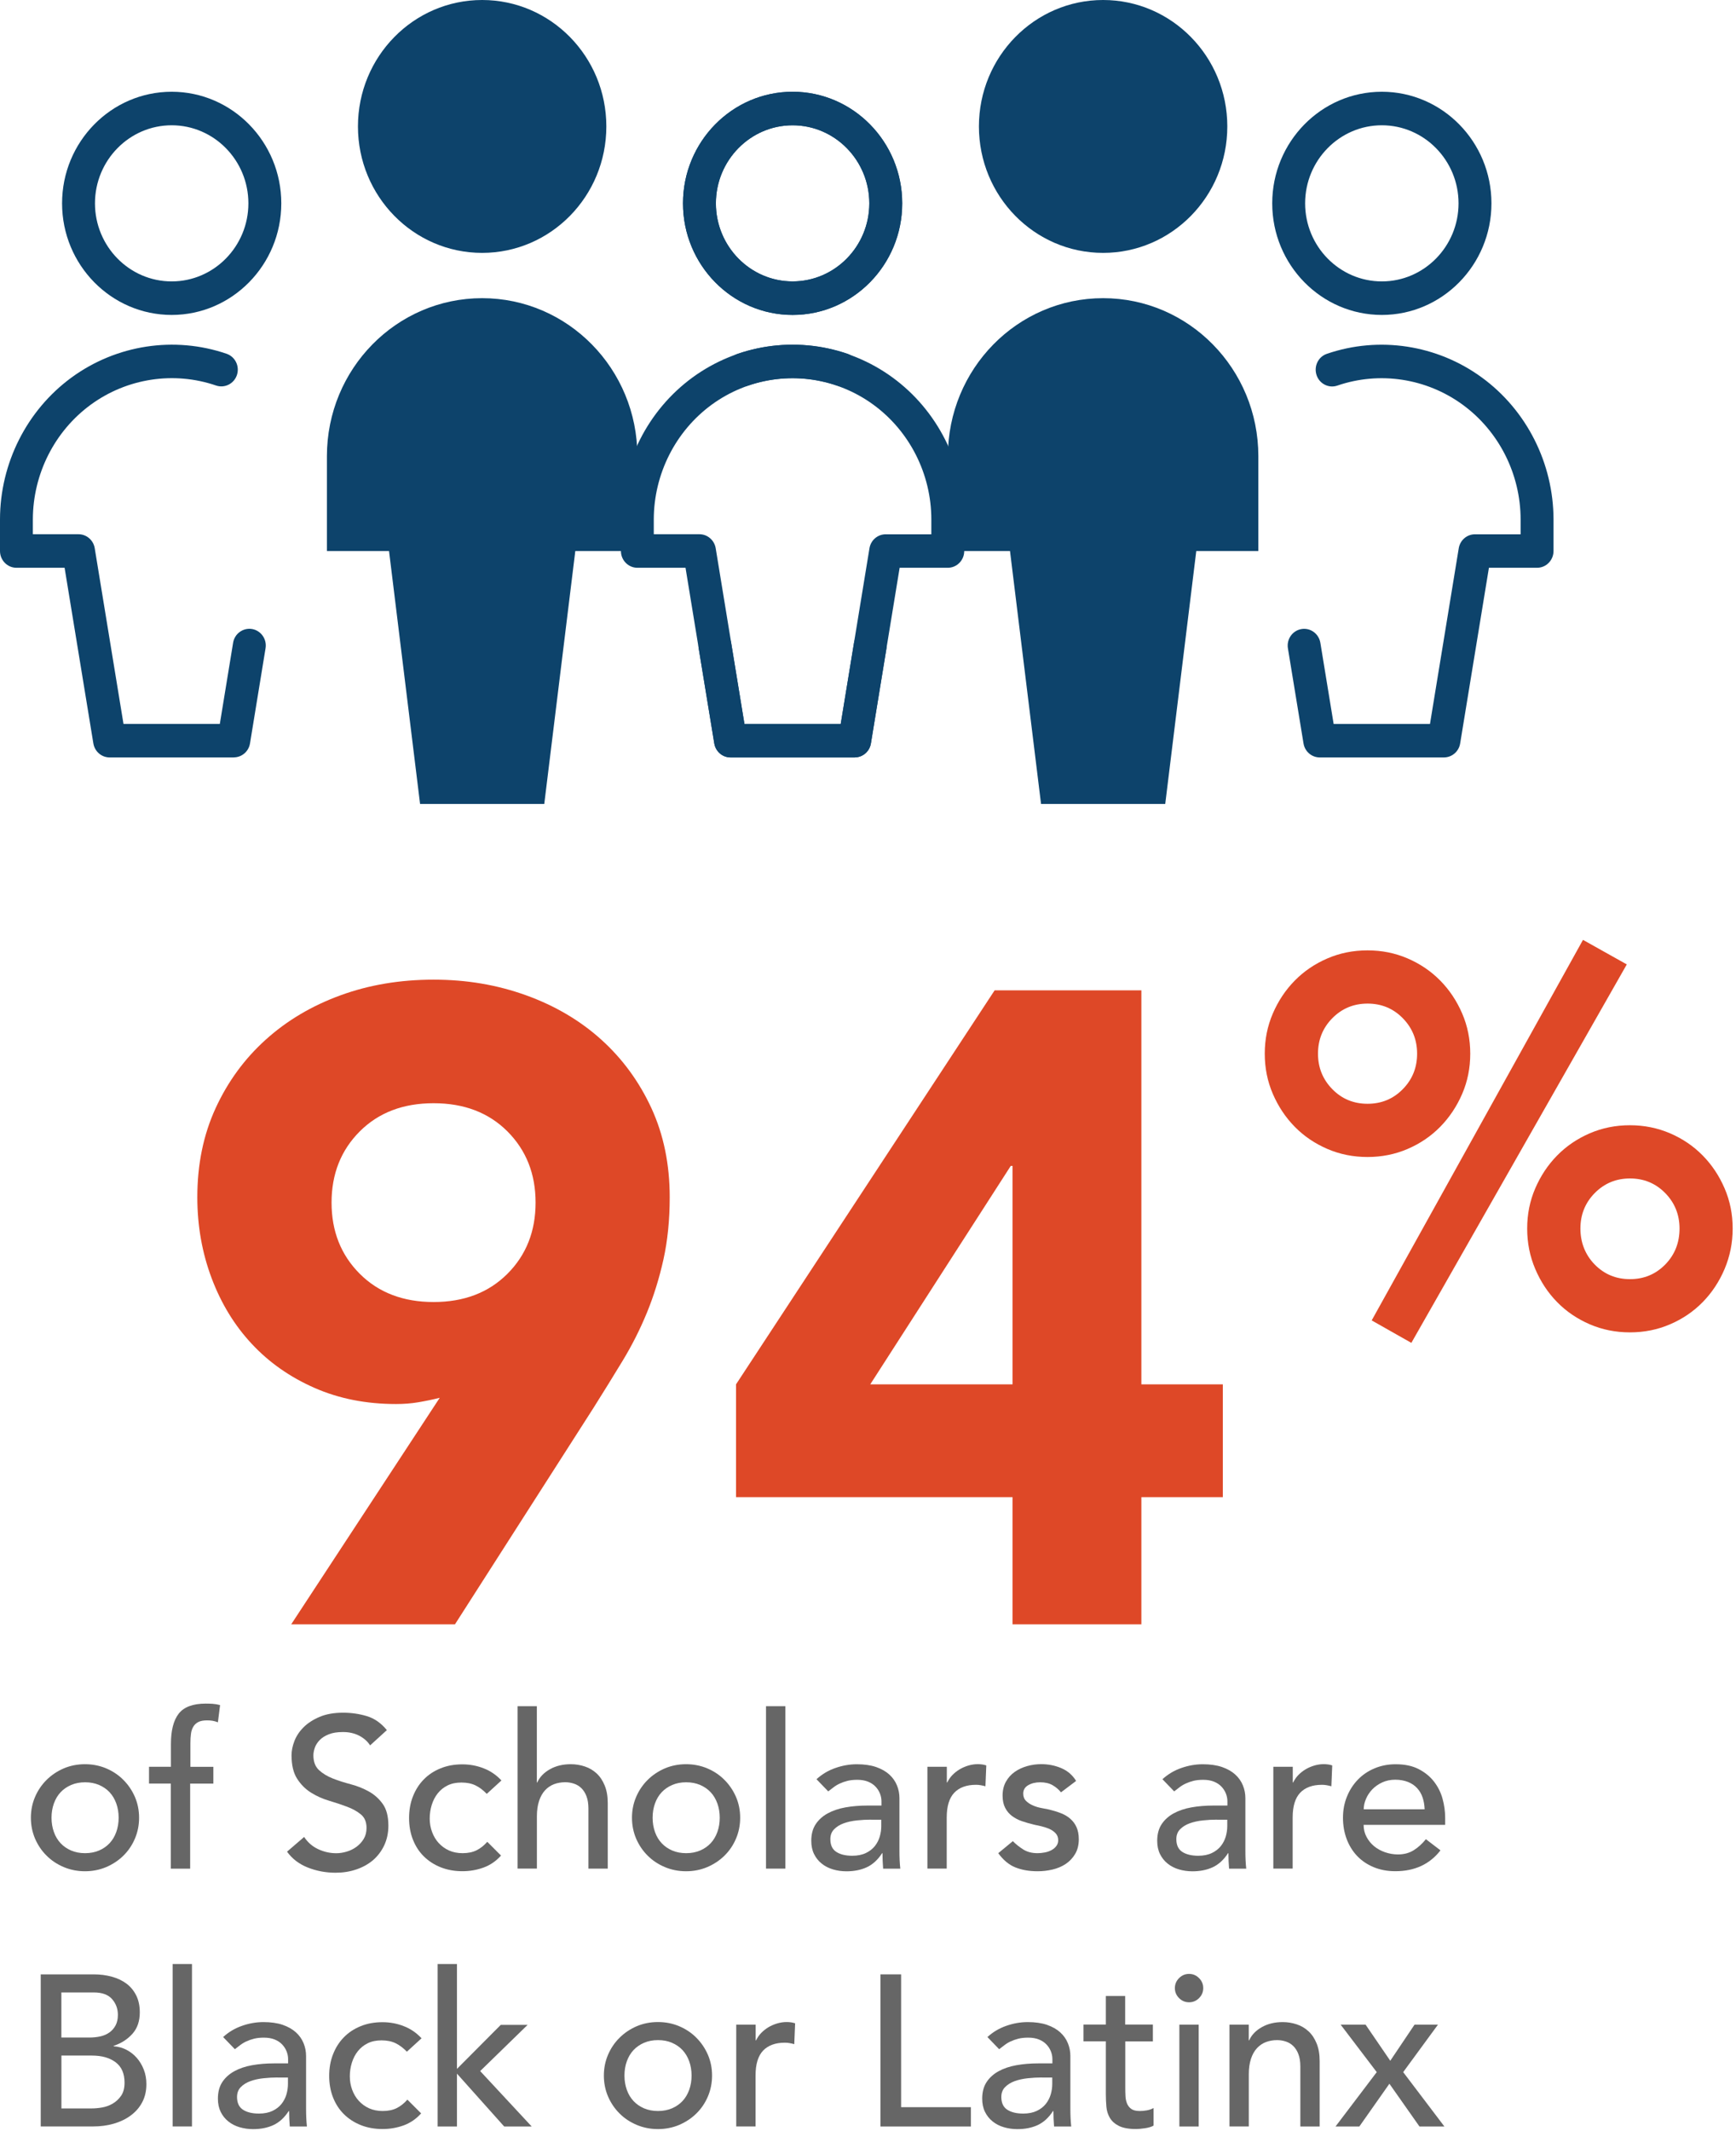<?xml version="1.0" encoding="UTF-8"?>
<svg xmlns="http://www.w3.org/2000/svg" xmlns:xlink="http://www.w3.org/1999/xlink" width="344px" height="422px" viewBox="0 0 344 422" version="1.1">
  <title>Asset 12</title>
  <g id="Page-1" stroke="none" stroke-width="1" fill="none" fill-rule="evenodd">
    <g id="Asset-12" fill-rule="nonzero">
      <g id="Group" fill="#0D436B">
        <path d="M95.54,50.08 C109.13,50.08 120.15,38.87 120.15,25.04 C120.15,11.21 109.13,0 95.54,0 C81.95,0 70.93,11.21 70.93,25.04 C70.93,38.87 81.95,50.08 95.54,50.08" id="Path"></path>
        <path d="M126.3,109.13 L126.3,90.35 C126.3,73.07 112.53,59.05 95.54,59.05 C78.55,59.05 64.78,73.06 64.78,90.35 L64.78,109.13 L77.09,109.13 L83.24,159.21 L107.85,159.21 L114,109.13 L126.31,109.13 L126.3,109.13 Z" id="Path"></path>
        <path d="M34.02,24.81 C25.64,24.81 18.82,31.75 18.82,40.27 C18.82,48.79 25.64,55.73 34.02,55.73 C42.4,55.73 49.22,48.79 49.22,40.27 C49.22,31.75 42.4,24.81 34.02,24.81 M34.02,62.37 C22.04,62.37 12.3,52.46 12.3,40.27 C12.3,28.08 22.04,18.17 34.02,18.17 C46,18.17 55.74,28.09 55.74,40.27 C55.74,52.45 46,62.37 34.02,62.37" id="Shape"></path>
        <path d="M46.33,150 L21.72,150 C20.12,150 18.77,148.83 18.5,147.23 L12.8,112.44 L3.26,112.44 C1.46,112.44 0,110.95 0,109.12 L0,102.86 C0.01,91.74 5.32,81.23 14.19,74.75 C23.07,68.27 34.55,66.52 44.9,70.06 C46.61,70.65 47.52,72.52 46.95,74.26 C46.38,75.99 44.53,76.93 42.82,76.35 C34.45,73.48 25.17,74.9 17.99,80.14 C10.82,85.38 6.53,93.87 6.51,102.86 L6.51,105.8 L15.56,105.8 C17.15,105.8 18.51,106.97 18.77,108.57 L24.47,143.36 L43.56,143.36 L46.19,127.3 C46.48,125.49 48.17,124.28 49.94,124.57 C51.72,124.87 52.92,126.58 52.62,128.39 L49.54,147.22 C49.28,148.82 47.92,149.99 46.32,149.99" id="Path"></path>
        <path d="M157.06,24.81 C148.68,24.81 141.86,31.75 141.86,40.27 C141.86,48.79 148.68,55.73 157.06,55.73 C165.44,55.73 172.26,48.79 172.26,40.27 C172.26,31.75 165.44,24.81 157.06,24.81 M157.06,62.37 C145.08,62.37 135.34,52.46 135.34,40.27 C135.34,28.08 145.08,18.17 157.06,18.17 C169.04,18.17 178.78,28.09 178.78,40.27 C178.78,52.45 169.04,62.37 157.06,62.37" id="Shape"></path>
        <path d="M169.37,150 L144.76,150 C143.16,150 141.81,148.83 141.54,147.23 L138.45,128.4 C138.16,126.59 139.35,124.88 141.13,124.58 C142.9,124.28 144.58,125.5 144.88,127.31 L147.51,143.37 L166.59,143.37 L172.29,108.58 C172.55,106.98 173.91,105.81 175.51,105.81 L184.55,105.81 L184.55,102.87 C184.55,93.89 180.25,85.39 173.07,80.15 C165.9,74.91 156.61,73.49 148.24,76.36 C146.53,76.95 144.68,76.01 144.11,74.27 C143.54,72.53 144.45,70.65 146.16,70.07 C156.51,66.52 167.99,68.28 176.87,74.76 C185.75,81.24 191.05,91.75 191.07,102.86 L191.07,109.12 C191.07,110.95 189.61,112.44 187.81,112.44 L178.27,112.44 L172.57,147.23 C172.31,148.83 170.95,150 169.35,150" id="Path"></path>
        <path d="M218.59,50.08 C232.18,50.08 243.2,38.87 243.2,25.04 C243.2,11.21 232.17,0 218.59,0 C205.01,0 193.98,11.21 193.98,25.04 C193.98,38.87 205,50.08 218.59,50.08" id="Path"></path>
        <path d="M249.35,109.13 L249.35,90.35 C249.35,73.07 235.58,59.05 218.59,59.05 C201.6,59.05 187.83,73.06 187.83,90.35 L187.83,109.13 L200.14,109.13 L206.29,159.21 L230.9,159.21 L237.05,109.13 L249.36,109.13 L249.35,109.13 Z" id="Path"></path>
        <path d="M157.06,24.81 C148.68,24.81 141.86,31.75 141.86,40.27 C141.86,48.79 148.68,55.73 157.06,55.73 C165.44,55.73 172.26,48.79 172.26,40.27 C172.26,31.75 165.44,24.81 157.06,24.81 M157.06,62.37 C145.08,62.37 135.34,52.46 135.34,40.27 C135.34,28.08 145.08,18.17 157.06,18.17 C169.04,18.17 178.78,28.09 178.78,40.27 C178.78,52.45 169.04,62.37 157.06,62.37" id="Shape"></path>
        <path d="M169.37,150 L144.76,150 C143.16,150 141.81,148.83 141.54,147.23 L135.84,112.44 L126.3,112.44 C124.5,112.44 123.04,110.95 123.04,109.12 L123.04,102.86 C123.05,91.74 128.36,81.23 137.23,74.75 C146.11,68.27 157.59,66.52 167.94,70.06 C169.65,70.65 170.56,72.52 169.99,74.26 C169.42,75.99 167.57,76.93 165.86,76.35 C157.49,73.48 148.21,74.9 141.03,80.14 C133.86,85.38 129.57,93.87 129.55,102.86 L129.55,105.8 L138.6,105.8 C140.19,105.8 141.55,106.97 141.82,108.57 L147.52,143.36 L166.6,143.36 L169.23,127.3 C169.52,125.49 171.21,124.28 172.98,124.57 C174.76,124.87 175.96,126.58 175.66,128.39 L172.58,147.22 C172.32,148.82 170.96,149.99 169.36,149.99" id="Path"></path>
        <path d="M273.82,24.81 C265.44,24.81 258.62,31.75 258.62,40.27 C258.62,48.79 265.44,55.73 273.82,55.73 C282.2,55.73 289.02,48.79 289.02,40.27 C289.02,31.75 282.2,24.81 273.82,24.81 M273.82,62.37 C261.84,62.37 252.1,52.46 252.1,40.27 C252.1,28.08 261.84,18.17 273.82,18.17 C285.8,18.17 295.54,28.09 295.54,40.27 C295.54,52.45 285.8,62.37 273.82,62.37" id="Shape"></path>
        <path d="M286.12,150 L261.51,150 C259.92,150 258.56,148.83 258.3,147.23 L255.21,128.4 C254.91,126.59 256.11,124.88 257.89,124.58 C259.67,124.28 261.34,125.5 261.64,127.31 L264.27,143.37 L283.36,143.37 L289.06,108.58 C289.32,106.98 290.68,105.81 292.28,105.81 L301.32,105.81 L301.32,102.87 C301.31,93.89 297.02,85.39 289.84,80.15 C282.66,74.91 273.38,73.49 265.01,76.36 C263.3,76.95 261.45,76.01 260.88,74.27 C260.31,72.53 261.22,70.65 262.93,70.07 C273.28,66.52 284.77,68.28 293.64,74.76 C302.52,81.24 307.82,91.75 307.84,102.86 L307.84,109.12 C307.84,110.95 306.38,112.44 304.58,112.44 L295.04,112.44 L289.34,147.23 C289.08,148.83 287.72,150 286.12,150" id="Path"></path>
      </g>
      <path d="M6.12,359.98 C6.12,358.51 6.4,357.13 6.95,355.85 C7.5,354.57 8.26,353.45 9.23,352.49 C10.2,351.53 11.33,350.77 12.63,350.21 C13.93,349.66 15.34,349.38 16.84,349.38 C18.34,349.38 19.75,349.66 21.05,350.21 C22.35,350.76 23.49,351.52 24.45,352.49 C25.41,353.45 26.17,354.57 26.73,355.85 C27.28,357.13 27.56,358.5 27.56,359.98 C27.56,361.46 27.28,362.84 26.73,364.13 C26.18,365.42 25.42,366.54 24.45,367.49 C23.49,368.44 22.35,369.19 21.05,369.75 C19.75,370.3 18.34,370.58 16.84,370.58 C15.34,370.58 13.93,370.3 12.63,369.75 C11.32,369.2 10.19,368.45 9.23,367.49 C8.27,366.54 7.51,365.42 6.95,364.13 C6.4,362.84 6.12,361.46 6.12,359.98 L6.12,359.98 Z M10.21,359.98 C10.21,361 10.37,361.94 10.68,362.81 C10.99,363.68 11.43,364.41 12,365.02 C12.57,365.63 13.26,366.11 14.09,366.47 C14.91,366.82 15.83,367 16.86,367 C17.89,367 18.8,366.82 19.63,366.47 C20.45,366.12 21.15,365.63 21.72,365.02 C22.29,364.41 22.73,363.67 23.04,362.81 C23.35,361.94 23.51,361 23.51,359.98 C23.51,358.96 23.35,358.02 23.04,357.15 C22.73,356.29 22.29,355.55 21.72,354.94 C21.15,354.33 20.46,353.85 19.63,353.49 C18.81,353.14 17.89,352.96 16.86,352.96 C15.83,352.96 14.92,353.14 14.09,353.49 C13.27,353.85 12.57,354.33 12,354.94 C11.43,355.55 10.99,356.29 10.68,357.15 C10.37,358.02 10.21,358.96 10.21,359.98 Z" id="Shape" fill="#666666"></path>
      <path d="M33.87,353.21 L29.53,353.21 L29.53,349.89 L33.87,349.89 L33.87,345.38 C33.87,342.68 34.39,340.68 35.42,339.36 C36.46,338.04 38.24,337.38 40.76,337.38 C41.18,337.38 41.63,337.39 42.1,337.42 C42.57,337.45 43.07,337.53 43.61,337.67 L43.18,341.08 C42.81,340.94 42.46,340.84 42.12,340.78 C41.78,340.72 41.41,340.7 41.01,340.7 C40.3,340.7 39.73,340.81 39.31,341.02 C38.89,341.23 38.55,341.54 38.31,341.94 C38.07,342.34 37.91,342.81 37.84,343.37 C37.77,343.92 37.73,344.55 37.73,345.26 L37.73,349.9 L42.28,349.9 L42.28,353.22 L37.68,353.22 L37.68,370.07 L33.85,370.07 L33.85,353.22 L33.87,353.21 Z" id="Path" fill="#666666"></path>
      <path d="M60.25,363.77 C60.99,364.88 61.93,365.69 63.08,366.22 C64.23,366.75 65.41,367.01 66.63,367.01 C67.31,367.01 68.01,366.9 68.71,366.69 C69.42,366.48 70.06,366.16 70.65,365.73 C71.23,365.3 71.71,364.78 72.08,364.16 C72.45,363.54 72.63,362.81 72.63,361.99 C72.63,360.83 72.26,359.94 71.52,359.33 C70.78,358.72 69.87,358.21 68.77,357.8 C67.68,357.39 66.49,356.99 65.2,356.61 C63.91,356.23 62.72,355.69 61.63,355.01 C60.54,354.33 59.62,353.41 58.88,352.26 C58.14,351.11 57.77,349.56 57.77,347.6 C57.77,346.72 57.96,345.78 58.34,344.79 C58.72,343.8 59.33,342.89 60.15,342.07 C60.97,341.25 62.03,340.56 63.32,340.01 C64.61,339.46 66.16,339.18 67.98,339.18 C69.63,339.18 71.2,339.41 72.7,339.86 C74.2,340.31 75.52,341.24 76.66,342.63 L73.34,345.65 C72.83,344.86 72.11,344.22 71.17,343.73 C70.23,343.25 69.17,343.01 67.98,343.01 C66.79,343.01 65.9,343.16 65.15,343.46 C64.4,343.76 63.79,344.14 63.34,344.61 C62.89,345.08 62.57,345.58 62.38,346.12 C62.2,346.66 62.1,347.16 62.1,347.61 C62.1,348.89 62.47,349.86 63.21,350.55 C63.95,351.23 64.86,351.78 65.95,352.21 C67.04,352.64 68.23,353.02 69.53,353.36 C70.82,353.7 72.01,354.18 73.1,354.79 C74.19,355.4 75.11,356.22 75.85,357.26 C76.59,358.3 76.96,359.72 76.96,361.54 C76.96,362.99 76.68,364.29 76.13,365.46 C75.58,366.62 74.83,367.6 73.9,368.4 C72.96,369.19 71.86,369.8 70.58,370.23 C69.3,370.66 67.94,370.87 66.5,370.87 C64.57,370.87 62.74,370.53 61.01,369.85 C59.28,369.17 57.9,368.12 56.88,366.7 L60.24,363.81 L60.25,363.77 Z" id="Path" fill="#666666"></path>
      <path d="M96.46,355.26 C95.75,354.52 95.01,353.96 94.23,353.58 C93.45,353.2 92.52,353.01 91.44,353.01 C90.36,353.01 89.48,353.2 88.7,353.58 C87.92,353.96 87.27,354.49 86.74,355.15 C86.21,355.82 85.82,356.58 85.55,357.45 C85.28,358.32 85.15,359.22 85.15,360.15 C85.15,361.08 85.31,361.97 85.62,362.81 C85.93,363.65 86.37,364.38 86.94,365 C87.51,365.62 88.19,366.11 88.98,366.47 C89.77,366.82 90.67,367 91.66,367 C92.74,367 93.66,366.81 94.43,366.43 C95.2,366.05 95.9,365.49 96.56,364.75 L99.28,367.47 C98.29,368.58 97.13,369.37 95.81,369.85 C94.49,370.33 93.09,370.57 91.62,370.57 C90.06,370.57 88.63,370.31 87.34,369.8 C86.05,369.29 84.94,368.57 84,367.65 C83.06,366.73 82.34,365.62 81.83,364.33 C81.32,363.04 81.06,361.61 81.06,360.05 C81.06,358.49 81.31,357.06 81.83,355.75 C82.34,354.45 83.06,353.32 83.98,352.39 C84.9,351.45 86.01,350.72 87.3,350.2 C88.59,349.67 90.03,349.41 91.62,349.41 C93.09,349.41 94.51,349.67 95.85,350.2 C97.2,350.72 98.37,351.53 99.36,352.6 L96.47,355.24 L96.46,355.26 Z" id="Path" fill="#666666"></path>
      <path d="M102.55,337.89 L106.38,337.89 L106.38,353 L106.46,353 C106.94,351.92 107.78,351.05 108.97,350.38 C110.16,349.71 111.54,349.38 113.1,349.38 C114.06,349.38 114.99,349.53 115.89,349.83 C116.79,350.13 117.56,350.59 118.23,351.21 C118.9,351.83 119.43,352.63 119.83,353.61 C120.23,354.59 120.43,355.74 120.43,357.08 L120.43,370.06 L116.6,370.06 L116.6,358.14 C116.6,357.2 116.47,356.4 116.22,355.74 C115.97,355.07 115.62,354.53 115.2,354.12 C114.78,353.71 114.28,353.41 113.73,353.23 C113.18,353.05 112.6,352.95 112.01,352.95 C111.22,352.95 110.48,353.08 109.8,353.33 C109.12,353.59 108.52,353.99 108.01,354.54 C107.5,355.09 107.1,355.8 106.82,356.65 C106.54,357.5 106.39,358.51 106.39,359.67 L106.39,370.05 L102.56,370.05 L102.56,337.88 L102.55,337.89 Z" id="Path" fill="#666666"></path>
      <path d="M125.23,359.98 C125.23,358.51 125.51,357.13 126.06,355.85 C126.61,354.57 127.37,353.45 128.34,352.49 C129.31,351.53 130.44,350.77 131.74,350.21 C133.04,349.66 134.45,349.38 135.95,349.38 C137.45,349.38 138.86,349.66 140.16,350.21 C141.46,350.76 142.6,351.52 143.56,352.49 C144.52,353.45 145.28,354.57 145.84,355.85 C146.39,357.13 146.67,358.5 146.67,359.98 C146.67,361.46 146.39,362.84 145.84,364.13 C145.29,365.42 144.53,366.54 143.56,367.49 C142.6,368.44 141.46,369.19 140.16,369.75 C138.86,370.3 137.45,370.58 135.95,370.58 C134.45,370.58 133.04,370.3 131.74,369.75 C130.43,369.2 129.3,368.45 128.34,367.49 C127.38,366.54 126.62,365.42 126.06,364.13 C125.51,362.84 125.23,361.46 125.23,359.98 Z M129.32,359.98 C129.32,361 129.48,361.94 129.79,362.81 C130.1,363.68 130.54,364.41 131.11,365.02 C131.68,365.63 132.37,366.11 133.2,366.47 C134.02,366.82 134.94,367 135.97,367 C137,367 137.91,366.82 138.74,366.47 C139.56,366.12 140.26,365.63 140.83,365.02 C141.4,364.41 141.84,363.67 142.15,362.81 C142.46,361.94 142.62,361 142.62,359.98 C142.62,358.96 142.46,358.02 142.15,357.15 C141.84,356.29 141.4,355.55 140.83,354.94 C140.26,354.33 139.57,353.85 138.74,353.49 C137.92,353.14 137,352.96 135.97,352.96 C134.94,352.96 134.03,353.14 133.2,353.49 C132.38,353.85 131.68,354.33 131.11,354.94 C130.54,355.55 130.1,356.29 129.79,357.15 C129.48,358.02 129.32,358.96 129.32,359.98 Z" id="Shape" fill="#666666"></path>
      <polygon id="Path" fill="#666666" points="151.79 337.89 155.62 337.89 155.62 370.06 151.79 370.06"></polygon>
      <path d="M161.79,352.36 C162.87,351.37 164.12,350.62 165.54,350.13 C166.96,349.63 168.38,349.39 169.8,349.39 C171.22,349.39 172.54,349.57 173.61,349.94 C174.67,350.31 175.55,350.81 176.23,351.43 C176.91,352.05 177.41,352.77 177.74,353.58 C178.07,354.39 178.23,355.23 178.23,356.11 L178.23,366.41 C178.23,367.12 178.24,367.77 178.27,368.37 C178.3,368.97 178.34,369.53 178.4,370.07 L175,370.07 C174.92,369.05 174.87,368.03 174.87,367.01 L174.79,367.01 C173.94,368.32 172.93,369.24 171.77,369.78 C170.61,370.32 169.26,370.59 167.73,370.59 C166.79,370.59 165.9,370.46 165.05,370.21 C164.2,369.96 163.45,369.57 162.82,369.06 C162.18,368.55 161.68,367.92 161.31,367.17 C160.94,366.42 160.76,365.55 160.76,364.55 C160.76,363.25 161.05,362.15 161.63,361.27 C162.21,360.39 163.01,359.67 164.01,359.12 C165.02,358.57 166.19,358.17 167.54,357.93 C168.89,357.69 170.33,357.57 171.86,357.57 L174.67,357.57 L174.67,356.72 C174.67,356.21 174.57,355.7 174.37,355.19 C174.17,354.68 173.87,354.22 173.48,353.81 C173.09,353.4 172.59,353.07 171.99,352.83 C171.39,352.59 170.68,352.47 169.86,352.47 C169.12,352.47 168.48,352.54 167.92,352.68 C167.37,352.82 166.86,353 166.41,353.21 C165.95,353.42 165.54,353.67 165.18,353.95 C164.81,354.23 164.46,354.5 164.12,354.76 L161.82,352.38 L161.79,352.36 Z M172.59,360.36 C171.68,360.36 170.75,360.41 169.8,360.51 C168.85,360.61 167.98,360.8 167.2,361.08 C166.42,361.36 165.78,361.76 165.28,362.27 C164.78,362.78 164.54,363.43 164.54,364.23 C164.54,365.39 164.93,366.23 165.71,366.74 C166.49,367.25 167.55,367.51 168.88,367.51 C169.93,367.51 170.82,367.33 171.56,366.98 C172.3,366.63 172.89,366.17 173.35,365.6 C173.8,365.03 174.13,364.4 174.33,363.71 C174.53,363.02 174.63,362.33 174.63,361.65 L174.63,360.37 L172.59,360.37 L172.59,360.36 Z" id="Shape" fill="#666666"></path>
      <path d="M183.79,349.89 L187.62,349.89 L187.62,353 L187.7,353 C187.96,352.46 188.3,351.97 188.72,351.53 C189.15,351.09 189.62,350.72 190.15,350.4 C190.67,350.09 191.25,349.84 191.87,349.65 C192.49,349.47 193.12,349.37 193.74,349.37 C194.36,349.37 194.93,349.45 195.44,349.62 L195.27,353.75 C194.96,353.67 194.65,353.59 194.33,353.54 C194.02,353.48 193.71,353.46 193.39,353.46 C191.52,353.46 190.09,353.99 189.09,355.03 C188.1,356.08 187.6,357.71 187.6,359.92 L187.6,370.05 L183.77,370.05 L183.77,349.88 L183.79,349.89 Z" id="Path" fill="#666666"></path>
      <path d="M210.25,354.96 C209.8,354.39 209.24,353.92 208.57,353.53 C207.9,353.15 207.09,352.96 206.12,352.96 C205.21,352.96 204.42,353.15 203.76,353.53 C203.09,353.91 202.76,354.47 202.76,355.21 C202.76,355.81 202.95,356.29 203.33,356.66 C203.71,357.03 204.17,357.33 204.69,357.55 C205.21,357.78 205.77,357.95 206.37,358.06 C206.97,358.17 207.48,358.27 207.9,358.36 C208.72,358.56 209.5,358.8 210.22,359.08 C210.94,359.36 211.57,359.73 212.09,360.19 C212.61,360.64 213.03,361.2 213.32,361.85 C213.61,362.5 213.77,363.3 213.77,364.23 C213.77,365.36 213.53,366.34 213.05,367.15 C212.57,367.96 211.94,368.62 211.18,369.13 C210.42,369.64 209.54,370.01 208.56,370.24 C207.58,370.47 206.6,370.58 205.6,370.58 C203.93,370.58 202.46,370.32 201.19,369.81 C199.92,369.3 198.8,368.36 197.81,367 L200.7,364.62 C201.32,365.24 202.02,365.8 202.79,366.28 C203.56,366.76 204.49,367 205.6,367 C206.08,367 206.57,366.95 207.07,366.85 C207.57,366.75 208.01,366.59 208.39,366.38 C208.77,366.17 209.08,365.9 209.33,365.57 C209.57,365.24 209.69,364.87 209.69,364.44 C209.69,363.87 209.51,363.4 209.16,363.04 C208.81,362.67 208.38,362.38 207.88,362.17 C207.38,361.96 206.86,361.79 206.31,361.66 C205.76,361.53 205.27,361.43 204.84,361.34 C204.02,361.14 203.24,360.91 202.5,360.66 C201.76,360.41 201.11,360.06 200.54,359.64 C199.97,359.21 199.52,358.68 199.18,358.02 C198.84,357.37 198.67,356.56 198.67,355.59 C198.67,354.54 198.89,353.63 199.33,352.84 C199.77,352.06 200.35,351.41 201.08,350.9 C201.8,350.39 202.63,350.01 203.55,349.75 C204.47,349.49 205.4,349.37 206.34,349.37 C207.7,349.37 209.01,349.62 210.26,350.14 C211.51,350.66 212.5,351.5 213.24,352.69 L210.26,354.94 L210.25,354.96 Z" id="Path" fill="#666666"></path>
      <path d="M230.34,352.36 C231.42,351.37 232.67,350.62 234.09,350.13 C235.51,349.63 236.93,349.39 238.35,349.39 C239.77,349.39 241.09,349.57 242.16,349.94 C243.22,350.31 244.1,350.81 244.78,351.43 C245.46,352.05 245.96,352.77 246.29,353.58 C246.62,354.39 246.78,355.23 246.78,356.11 L246.78,366.41 C246.78,367.12 246.79,367.77 246.82,368.37 C246.85,368.97 246.89,369.53 246.95,370.07 L243.55,370.07 C243.47,369.05 243.42,368.03 243.42,367.01 L243.34,367.01 C242.49,368.32 241.48,369.24 240.32,369.78 C239.16,370.32 237.81,370.59 236.28,370.59 C235.34,370.59 234.45,370.46 233.6,370.21 C232.75,369.96 232,369.57 231.37,369.06 C230.73,368.55 230.23,367.92 229.86,367.17 C229.49,366.42 229.31,365.55 229.31,364.55 C229.31,363.25 229.6,362.15 230.18,361.27 C230.76,360.39 231.56,359.67 232.56,359.12 C233.57,358.57 234.74,358.17 236.09,357.93 C237.44,357.69 238.88,357.57 240.41,357.57 L243.22,357.57 L243.22,356.72 C243.22,356.21 243.12,355.7 242.92,355.19 C242.72,354.68 242.42,354.22 242.03,353.81 C241.64,353.4 241.14,353.07 240.54,352.83 C239.94,352.59 239.23,352.47 238.41,352.47 C237.67,352.47 237.03,352.54 236.47,352.68 C235.92,352.82 235.41,353 234.96,353.21 C234.5,353.42 234.09,353.67 233.73,353.95 C233.36,354.23 233.01,354.5 232.67,354.76 L230.37,352.38 L230.34,352.36 Z M241.15,360.36 C240.24,360.36 239.31,360.41 238.36,360.51 C237.41,360.61 236.54,360.8 235.76,361.08 C234.98,361.36 234.34,361.76 233.84,362.27 C233.34,362.78 233.1,363.43 233.1,364.23 C233.1,365.39 233.49,366.23 234.27,366.74 C235.05,367.25 236.11,367.51 237.44,367.51 C238.49,367.51 239.38,367.33 240.12,366.98 C240.86,366.63 241.45,366.17 241.91,365.6 C242.36,365.03 242.69,364.4 242.89,363.71 C243.09,363.02 243.19,362.33 243.19,361.65 L243.19,360.37 L241.15,360.37 L241.15,360.36 Z" id="Shape" fill="#666666"></path>
      <path d="M252.34,349.89 L256.17,349.89 L256.17,353 L256.25,353 C256.51,352.46 256.85,351.97 257.27,351.53 C257.7,351.09 258.17,350.72 258.7,350.4 C259.22,350.09 259.8,349.84 260.42,349.65 C261.04,349.47 261.67,349.37 262.29,349.37 C262.91,349.37 263.48,349.45 263.99,349.62 L263.82,353.75 C263.51,353.67 263.2,353.59 262.88,353.54 C262.57,353.48 262.26,353.46 261.94,353.46 C260.07,353.46 258.64,353.99 257.64,355.03 C256.65,356.08 256.15,357.71 256.15,359.92 L256.15,370.05 L252.32,370.05 L252.32,349.88 L252.34,349.89 Z" id="Path" fill="#666666"></path>
      <path d="M270.21,361.38 C270.21,362.26 270.4,363.06 270.79,363.78 C271.17,364.5 271.68,365.12 272.3,365.63 C272.92,366.14 273.65,366.54 274.47,366.82 C275.29,367.1 276.14,367.25 277.02,367.25 C278.21,367.25 279.25,366.97 280.13,366.42 C281.01,365.87 281.82,365.14 282.55,364.23 L285.44,366.44 C283.31,369.19 280.33,370.57 276.5,370.57 C274.91,370.57 273.47,370.3 272.18,369.76 C270.89,369.22 269.8,368.48 268.9,367.53 C268.01,366.58 267.32,365.46 266.84,364.17 C266.36,362.88 266.12,361.48 266.12,359.98 C266.12,358.48 266.38,357.08 266.91,355.79 C267.43,354.5 268.16,353.38 269.08,352.43 C270,351.48 271.1,350.73 272.38,350.2 C273.66,349.66 275.05,349.39 276.55,349.39 C278.34,349.39 279.85,349.7 281.08,350.33 C282.31,350.96 283.33,351.77 284.12,352.78 C284.91,353.79 285.49,354.92 285.84,356.18 C286.19,357.44 286.37,358.73 286.37,360.03 L286.37,361.39 L270.2,361.39 L270.21,361.38 Z M282.3,358.32 C282.27,357.47 282.14,356.69 281.9,355.98 C281.66,355.27 281.3,354.65 280.82,354.13 C280.34,353.6 279.74,353.19 279.01,352.9 C278.28,352.61 277.44,352.45 276.48,352.45 C275.52,352.45 274.69,352.63 273.91,352.98 C273.13,353.34 272.47,353.8 271.93,354.36 C271.39,354.93 270.97,355.56 270.68,356.25 C270.38,356.95 270.23,357.63 270.23,358.31 L282.32,358.31 L282.3,358.32 Z" id="Shape" fill="#666666"></path>
      <path d="M8.08,391 L18.55,391 C19.85,391 21.07,391.16 22.19,391.47 C23.31,391.78 24.27,392.24 25.08,392.85 C25.89,393.46 26.53,394.24 27,395.19 C27.47,396.14 27.7,397.25 27.7,398.53 C27.7,400.26 27.22,401.67 26.25,402.76 C25.28,403.85 24.04,404.65 22.51,405.16 L22.51,405.24 C23.42,405.3 24.27,405.53 25.06,405.94 C25.85,406.35 26.54,406.89 27.12,407.56 C27.7,408.23 28.16,409 28.5,409.88 C28.84,410.76 29.01,411.71 29.01,412.73 C29.01,414.09 28.73,415.29 28.18,416.33 C27.63,417.37 26.87,418.24 25.9,418.95 C24.94,419.66 23.82,420.2 22.54,420.57 C21.26,420.94 19.89,421.12 18.41,421.12 L8.07,421.12 L8.07,390.99 L8.08,391 Z M12.17,403.51 L17.74,403.51 C18.51,403.51 19.23,403.43 19.91,403.28 C20.59,403.12 21.19,402.86 21.7,402.49 C22.21,402.12 22.62,401.65 22.91,401.09 C23.21,400.52 23.36,399.83 23.36,399.01 C23.36,397.82 22.98,396.78 22.21,395.9 C21.44,395.02 20.24,394.58 18.59,394.58 L12.16,394.58 L12.16,403.52 L12.17,403.51 Z M12.17,417.55 L18.17,417.55 C18.79,417.55 19.48,417.49 20.23,417.36 C20.98,417.23 21.68,416.98 22.34,416.59 C23,416.2 23.55,415.69 24,415.04 C24.45,414.39 24.68,413.52 24.68,412.44 C24.68,410.65 24.1,409.31 22.93,408.42 C21.76,407.53 20.19,407.08 18.21,407.08 L12.17,407.08 L12.17,417.55 L12.17,417.55 Z" id="Shape" fill="#666666"></path>
      <polygon id="Path" fill="#666666" points="34.21 388.95 38.04 388.95 38.04 421.12 34.21 421.12"></polygon>
      <path d="M44.21,403.42 C45.29,402.43 46.54,401.68 47.96,401.19 C49.38,400.69 50.8,400.45 52.22,400.45 C53.64,400.45 54.96,400.63 56.03,401 C57.09,401.37 57.97,401.87 58.65,402.49 C59.33,403.11 59.83,403.83 60.16,404.64 C60.49,405.45 60.65,406.29 60.65,407.17 L60.65,417.47 C60.65,418.18 60.66,418.83 60.69,419.43 C60.72,420.03 60.76,420.59 60.82,421.13 L57.42,421.13 C57.34,420.11 57.29,419.09 57.29,418.07 L57.21,418.07 C56.36,419.38 55.35,420.3 54.19,420.84 C53.03,421.38 51.68,421.65 50.15,421.65 C49.21,421.65 48.32,421.52 47.47,421.27 C46.62,421.02 45.87,420.63 45.24,420.12 C44.6,419.61 44.1,418.98 43.73,418.23 C43.36,417.48 43.18,416.61 43.18,415.61 C43.18,414.31 43.47,413.21 44.05,412.33 C44.63,411.45 45.43,410.73 46.43,410.18 C47.44,409.63 48.61,409.23 49.96,408.99 C51.31,408.75 52.75,408.63 54.28,408.63 L57.09,408.63 L57.09,407.78 C57.09,407.27 56.99,406.76 56.79,406.25 C56.59,405.74 56.29,405.28 55.9,404.87 C55.51,404.46 55.01,404.13 54.41,403.89 C53.81,403.65 53.1,403.53 52.28,403.53 C51.54,403.53 50.9,403.6 50.34,403.74 C49.79,403.88 49.28,404.06 48.83,404.27 C48.37,404.48 47.96,404.73 47.6,405.01 C47.23,405.29 46.88,405.56 46.54,405.82 L44.24,403.44 L44.21,403.42 Z M55.02,411.42 C54.11,411.42 53.18,411.47 52.23,411.57 C51.28,411.67 50.41,411.86 49.63,412.14 C48.85,412.42 48.21,412.82 47.71,413.33 C47.21,413.84 46.97,414.49 46.97,415.29 C46.97,416.45 47.36,417.29 48.14,417.8 C48.92,418.31 49.98,418.57 51.31,418.57 C52.36,418.57 53.25,418.39 53.99,418.04 C54.73,417.69 55.32,417.23 55.78,416.66 C56.23,416.09 56.56,415.46 56.76,414.77 C56.96,414.08 57.06,413.39 57.06,412.71 L57.06,411.43 L55.02,411.43 L55.02,411.42 Z" id="Shape" fill="#666666"></path>
      <path d="M80.63,406.32 C79.92,405.58 79.18,405.02 78.4,404.64 C77.62,404.26 76.69,404.07 75.61,404.07 C74.53,404.07 73.65,404.26 72.87,404.64 C72.09,405.02 71.44,405.55 70.91,406.21 C70.38,406.88 69.99,407.64 69.72,408.51 C69.45,409.38 69.32,410.28 69.32,411.21 C69.32,412.14 69.48,413.03 69.79,413.87 C70.1,414.71 70.54,415.44 71.11,416.06 C71.68,416.68 72.36,417.17 73.15,417.53 C73.94,417.88 74.84,418.06 75.83,418.06 C76.91,418.06 77.83,417.87 78.6,417.49 C79.37,417.11 80.07,416.55 80.73,415.81 L83.45,418.53 C82.46,419.64 81.3,420.43 79.98,420.91 C78.66,421.39 77.26,421.63 75.79,421.63 C74.23,421.63 72.8,421.37 71.51,420.86 C70.22,420.35 69.11,419.63 68.17,418.71 C67.23,417.79 66.51,416.68 66,415.39 C65.49,414.1 65.23,412.67 65.23,411.11 C65.23,409.55 65.48,408.12 66,406.81 C66.51,405.51 67.23,404.38 68.15,403.45 C69.07,402.51 70.18,401.78 71.47,401.26 C72.76,400.73 74.2,400.47 75.79,400.47 C77.26,400.47 78.68,400.73 80.02,401.26 C81.37,401.78 82.54,402.59 83.53,403.66 L80.64,406.3 L80.63,406.32 Z" id="Path" fill="#666666"></path>
      <polygon id="Path" fill="#666666" points="86.72 388.95 90.55 388.95 90.55 409.72 99.23 401 104.55 401 95.15 410.15 105.36 421.13 99.91 421.13 90.55 410.66 90.55 421.13 86.72 421.13 86.72 388.96"></polygon>
      <path d="M119.66,411.04 C119.66,409.57 119.94,408.19 120.49,406.91 C121.04,405.63 121.8,404.51 122.77,403.55 C123.74,402.59 124.87,401.83 126.17,401.27 C127.47,400.72 128.88,400.44 130.38,400.44 C131.88,400.44 133.29,400.72 134.59,401.27 C135.89,401.82 137.03,402.58 137.99,403.55 C138.95,404.51 139.71,405.63 140.27,406.91 C140.82,408.19 141.1,409.56 141.1,411.04 C141.1,412.52 140.82,413.9 140.27,415.19 C139.72,416.48 138.96,417.6 137.99,418.55 C137.03,419.5 135.89,420.25 134.59,420.81 C133.29,421.36 131.88,421.64 130.38,421.64 C128.88,421.64 127.47,421.36 126.17,420.81 C124.86,420.26 123.73,419.51 122.77,418.55 C121.81,417.6 121.05,416.48 120.49,415.19 C119.94,413.9 119.66,412.52 119.66,411.04 Z M123.74,411.04 C123.74,412.06 123.9,413 124.21,413.87 C124.52,414.74 124.96,415.47 125.53,416.08 C126.1,416.69 126.79,417.17 127.62,417.53 C128.44,417.88 129.36,418.06 130.39,418.06 C131.42,418.06 132.33,417.88 133.16,417.53 C133.98,417.18 134.68,416.69 135.25,416.08 C135.82,415.47 136.26,414.73 136.57,413.87 C136.88,413 137.04,412.06 137.04,411.04 C137.04,410.02 136.88,409.08 136.57,408.21 C136.26,407.35 135.82,406.61 135.25,406 C134.68,405.39 133.99,404.91 133.16,404.55 C132.34,404.2 131.42,404.02 130.39,404.02 C129.36,404.02 128.45,404.2 127.62,404.55 C126.8,404.91 126.1,405.39 125.53,406 C124.96,406.61 124.52,407.35 124.21,408.21 C123.9,409.08 123.74,410.02 123.74,411.04 Z" id="Shape" fill="#666666"></path>
      <path d="M145.91,400.96 L149.74,400.96 L149.74,404.07 L149.82,404.07 C150.08,403.53 150.42,403.04 150.84,402.6 C151.27,402.16 151.74,401.79 152.27,401.47 C152.79,401.16 153.37,400.91 153.99,400.72 C154.61,400.54 155.24,400.44 155.86,400.44 C156.48,400.44 157.05,400.52 157.56,400.69 L157.39,404.82 C157.08,404.74 156.77,404.66 156.45,404.61 C156.14,404.55 155.83,404.53 155.51,404.53 C153.64,404.53 152.21,405.06 151.21,406.1 C150.22,407.15 149.72,408.78 149.72,410.99 L149.72,421.12 L145.89,421.12 L145.89,400.95 L145.91,400.96 Z" id="Path" fill="#666666"></path>
      <polygon id="Path" fill="#666666" points="174.47 391 178.56 391 178.56 417.3 192.39 417.3 192.39 421.13 174.47 421.13 174.47 391"></polygon>
      <path d="M195.66,403.42 C196.74,402.43 197.99,401.68 199.41,401.19 C200.83,400.69 202.25,400.45 203.67,400.45 C205.09,400.45 206.41,400.63 207.48,401 C208.54,401.37 209.42,401.87 210.1,402.49 C210.78,403.11 211.28,403.83 211.61,404.64 C211.94,405.45 212.1,406.29 212.1,407.17 L212.1,417.47 C212.1,418.18 212.11,418.83 212.14,419.43 C212.17,420.03 212.21,420.59 212.27,421.13 L208.87,421.13 C208.79,420.11 208.74,419.09 208.74,418.07 L208.66,418.07 C207.81,419.38 206.8,420.3 205.64,420.84 C204.48,421.38 203.13,421.65 201.6,421.65 C200.66,421.65 199.77,421.52 198.92,421.27 C198.07,421.02 197.32,420.63 196.69,420.12 C196.05,419.61 195.55,418.98 195.18,418.23 C194.81,417.48 194.63,416.61 194.63,415.61 C194.63,414.31 194.92,413.21 195.5,412.33 C196.08,411.45 196.88,410.73 197.88,410.18 C198.89,409.63 200.06,409.23 201.41,408.99 C202.76,408.75 204.2,408.63 205.73,408.63 L208.54,408.63 L208.54,407.78 C208.54,407.27 208.44,406.76 208.24,406.25 C208.04,405.74 207.74,405.28 207.35,404.87 C206.96,404.46 206.46,404.13 205.86,403.89 C205.26,403.65 204.55,403.53 203.73,403.53 C202.99,403.53 202.35,403.6 201.79,403.74 C201.24,403.88 200.73,404.06 200.28,404.27 C199.82,404.48 199.41,404.73 199.05,405.01 C198.68,405.29 198.33,405.56 197.99,405.82 L195.69,403.44 L195.66,403.42 Z M206.47,411.42 C205.56,411.42 204.63,411.47 203.68,411.57 C202.73,411.67 201.86,411.86 201.08,412.14 C200.3,412.42 199.66,412.82 199.16,413.33 C198.66,413.84 198.42,414.49 198.42,415.29 C198.42,416.45 198.81,417.29 199.59,417.8 C200.37,418.31 201.43,418.57 202.76,418.57 C203.81,418.57 204.7,418.39 205.44,418.04 C206.18,417.69 206.77,417.23 207.23,416.66 C207.68,416.09 208.01,415.46 208.21,414.77 C208.41,414.08 208.51,413.39 208.51,412.71 L208.51,411.43 L206.47,411.43 L206.47,411.42 Z" id="Shape" fill="#666666"></path>
      <path d="M228.47,404.28 L222.98,404.28 L222.98,413.43 C222.98,414 222.99,414.56 223.02,415.11 C223.05,415.66 223.15,416.16 223.34,416.6 C223.52,417.04 223.81,417.39 224.19,417.66 C224.57,417.93 225.13,418.06 225.87,418.06 C226.32,418.06 226.79,418.02 227.27,417.93 C227.75,417.84 228.19,417.69 228.59,417.46 L228.59,420.95 C228.14,421.21 227.55,421.38 226.82,421.48 C226.09,421.58 225.54,421.63 225.14,421.63 C223.66,421.63 222.52,421.42 221.71,421.01 C220.9,420.6 220.31,420.07 219.92,419.41 C219.54,418.76 219.31,418.03 219.24,417.22 C219.17,416.41 219.13,415.6 219.13,414.77 L219.13,404.26 L214.7,404.26 L214.7,400.94 L219.13,400.94 L219.13,395.28 L222.96,395.28 L222.96,400.94 L228.45,400.94 L228.45,404.26 L228.47,404.28 Z" id="Path" fill="#666666"></path>
      <path d="M232.81,393.72 C232.81,392.95 233.09,392.29 233.64,391.74 C234.19,391.19 234.85,390.91 235.62,390.91 C236.39,390.91 237.05,391.19 237.6,391.74 C238.15,392.29 238.43,392.95 238.43,393.72 C238.43,394.49 238.15,395.15 237.6,395.7 C237.05,396.25 236.39,396.53 235.62,396.53 C234.85,396.53 234.19,396.25 233.64,395.7 C233.09,395.15 232.81,394.49 232.81,393.72 Z M233.7,400.96 L237.53,400.96 L237.53,421.13 L233.7,421.13 L233.7,400.96 Z" id="Shape" fill="#666666"></path>
      <path d="M243.62,400.96 L247.45,400.96 L247.45,404.07 L247.53,404.07 C248.01,402.99 248.85,402.12 250.04,401.45 C251.23,400.78 252.61,400.45 254.17,400.45 C255.13,400.45 256.06,400.6 256.96,400.9 C257.86,401.2 258.63,401.66 259.3,402.28 C259.97,402.9 260.5,403.7 260.9,404.68 C261.3,405.66 261.5,406.81 261.5,408.15 L261.5,421.13 L257.67,421.13 L257.67,409.21 C257.67,408.27 257.54,407.47 257.29,406.81 C257.04,406.14 256.69,405.6 256.27,405.19 C255.85,404.78 255.35,404.48 254.8,404.3 C254.25,404.12 253.67,404.02 253.08,404.02 C252.29,404.02 251.55,404.15 250.87,404.4 C250.19,404.66 249.59,405.06 249.08,405.61 C248.57,406.16 248.17,406.87 247.89,407.72 C247.61,408.57 247.46,409.58 247.46,410.74 L247.46,421.12 L243.63,421.12 L243.63,400.95 L243.62,400.96 Z" id="Path" fill="#666666"></path>
      <polygon id="Path" fill="#666666" points="272.81 410.36 265.66 400.96 270.6 400.96 275.49 408.11 280.3 400.96 284.94 400.96 278.05 410.36 286.22 421.13 281.28 421.13 275.32 412.66 269.36 421.13 264.64 421.13 272.81 410.36"></polygon>
      <path d="M87.16,276.81 C85.74,277.17 84.32,277.46 82.9,277.7 C81.48,277.94 80,278.05 78.47,278.05 C72.56,278.05 67.18,276.99 62.33,274.86 C57.48,272.73 53.35,269.84 49.92,266.17 C46.49,262.51 43.83,258.16 41.94,253.14 C40.05,248.12 39.1,242.77 39.1,237.09 C39.1,230.59 40.31,224.71 42.73,219.45 C45.15,214.19 48.46,209.67 52.66,205.89 C56.85,202.11 61.79,199.18 67.47,197.11 C73.14,195.04 79.29,194.01 85.91,194.01 C92.53,194.01 98.53,195.05 104.26,197.11 C109.99,199.18 114.96,202.11 119.15,205.89 C123.34,209.67 126.65,214.2 129.08,219.45 C131.5,224.71 132.71,230.59 132.71,237.09 C132.71,241.58 132.29,245.69 131.47,249.41 C130.64,253.13 129.55,256.65 128.19,259.96 C126.83,263.27 125.23,266.43 123.4,269.45 C121.57,272.46 119.65,275.57 117.64,278.76 L90.16,321.67 L57.71,321.67 L87.14,276.81 L87.16,276.81 Z M65.7,238.16 C65.7,243.83 67.56,248.53 71.29,252.26 C75.01,255.98 79.89,257.85 85.92,257.85 C91.95,257.85 96.82,255.99 100.55,252.26 C104.27,248.54 106.13,243.84 106.13,238.16 C106.13,232.48 104.27,227.79 100.55,224.06 C96.83,220.34 91.95,218.48 85.92,218.48 C79.89,218.48 75.01,220.34 71.29,224.06 C67.57,227.78 65.7,232.48 65.7,238.16 L65.7,238.16 Z" id="Shape" fill="#DE4827"></path>
      <path d="M200.64,296.49 L145.85,296.49 L145.85,274.15 L197.09,196.13 L226.17,196.13 L226.17,274.15 L242.31,274.15 L242.31,296.49 L226.17,296.49 L226.17,321.67 L200.64,321.67 L200.64,296.49 L200.64,296.49 Z M200.64,230.89 L200.29,230.89 L172.45,274.15 L200.64,274.15 L200.64,230.89 Z" id="Shape" fill="#DE4827"></path>
      <path d="M250.62,208.67 C250.62,205.85 251.15,203.19 252.22,200.71 C253.29,198.23 254.73,196.06 256.56,194.2 C258.39,192.34 260.54,190.88 263.02,189.81 C265.5,188.74 268.15,188.21 270.98,188.21 C273.81,188.21 276.46,188.74 278.94,189.81 C281.42,190.88 283.57,192.34 285.4,194.2 C287.23,196.06 288.67,198.23 289.74,200.71 C290.81,203.19 291.34,205.84 291.34,208.67 C291.34,211.5 290.81,214.15 289.74,216.63 C288.67,219.11 287.22,221.28 285.4,223.14 C283.57,225 281.42,226.47 278.94,227.53 C276.46,228.6 273.81,229.13 270.98,229.13 C268.15,229.13 265.5,228.6 263.02,227.53 C260.54,226.46 258.38,225 256.56,223.14 C254.73,221.28 253.29,219.11 252.22,216.63 C251.15,214.15 250.62,211.5 250.62,208.67 Z M280.81,208.67 C280.81,205.91 279.86,203.57 277.97,201.64 C276.07,199.71 273.75,198.75 270.99,198.75 C268.23,198.75 265.91,199.72 264.01,201.64 C262.11,203.57 261.17,205.91 261.17,208.67 C261.17,211.43 262.12,213.77 264.01,215.7 C265.9,217.63 268.23,218.59 270.99,218.59 C273.75,218.59 276.07,217.63 277.97,215.7 C279.87,213.77 280.81,211.43 280.81,208.67 Z M313.68,186.13 L322.36,190.99 L279.67,265.94 L271.81,261.49 L313.68,186.13 Z M302.62,243.3 C302.62,240.47 303.15,237.82 304.22,235.34 C305.29,232.86 306.73,230.69 308.56,228.83 C310.39,226.97 312.54,225.51 315.02,224.44 C317.5,223.37 320.15,222.84 322.98,222.84 C325.81,222.84 328.46,223.38 330.94,224.44 C333.42,225.51 335.57,226.97 337.4,228.83 C339.23,230.69 340.67,232.86 341.74,235.34 C342.81,237.82 343.34,240.47 343.34,243.3 C343.34,246.13 342.8,248.8 341.74,251.31 C340.67,253.83 339.22,256.01 337.4,257.87 C335.57,259.73 333.42,261.2 330.94,262.26 C328.46,263.33 325.81,263.86 322.98,263.86 C320.15,263.86 317.5,263.33 315.02,262.26 C312.54,261.19 310.38,259.73 308.56,257.87 C306.73,256.01 305.29,253.82 304.22,251.31 C303.15,248.8 302.62,246.13 302.62,243.3 Z M332.81,243.3 C332.81,240.55 331.86,238.2 329.97,236.27 C328.07,234.34 325.75,233.38 322.99,233.38 C320.23,233.38 317.91,234.35 316.01,236.27 C314.11,238.2 313.17,240.54 313.17,243.3 C313.17,246.06 314.12,248.5 316.01,250.43 C317.91,252.36 320.23,253.32 322.99,253.32 C325.75,253.32 328.07,252.36 329.97,250.43 C331.86,248.5 332.81,246.12 332.81,243.3 Z" id="Shape" fill="#DE4827"></path>
    </g>
  </g>
</svg>
